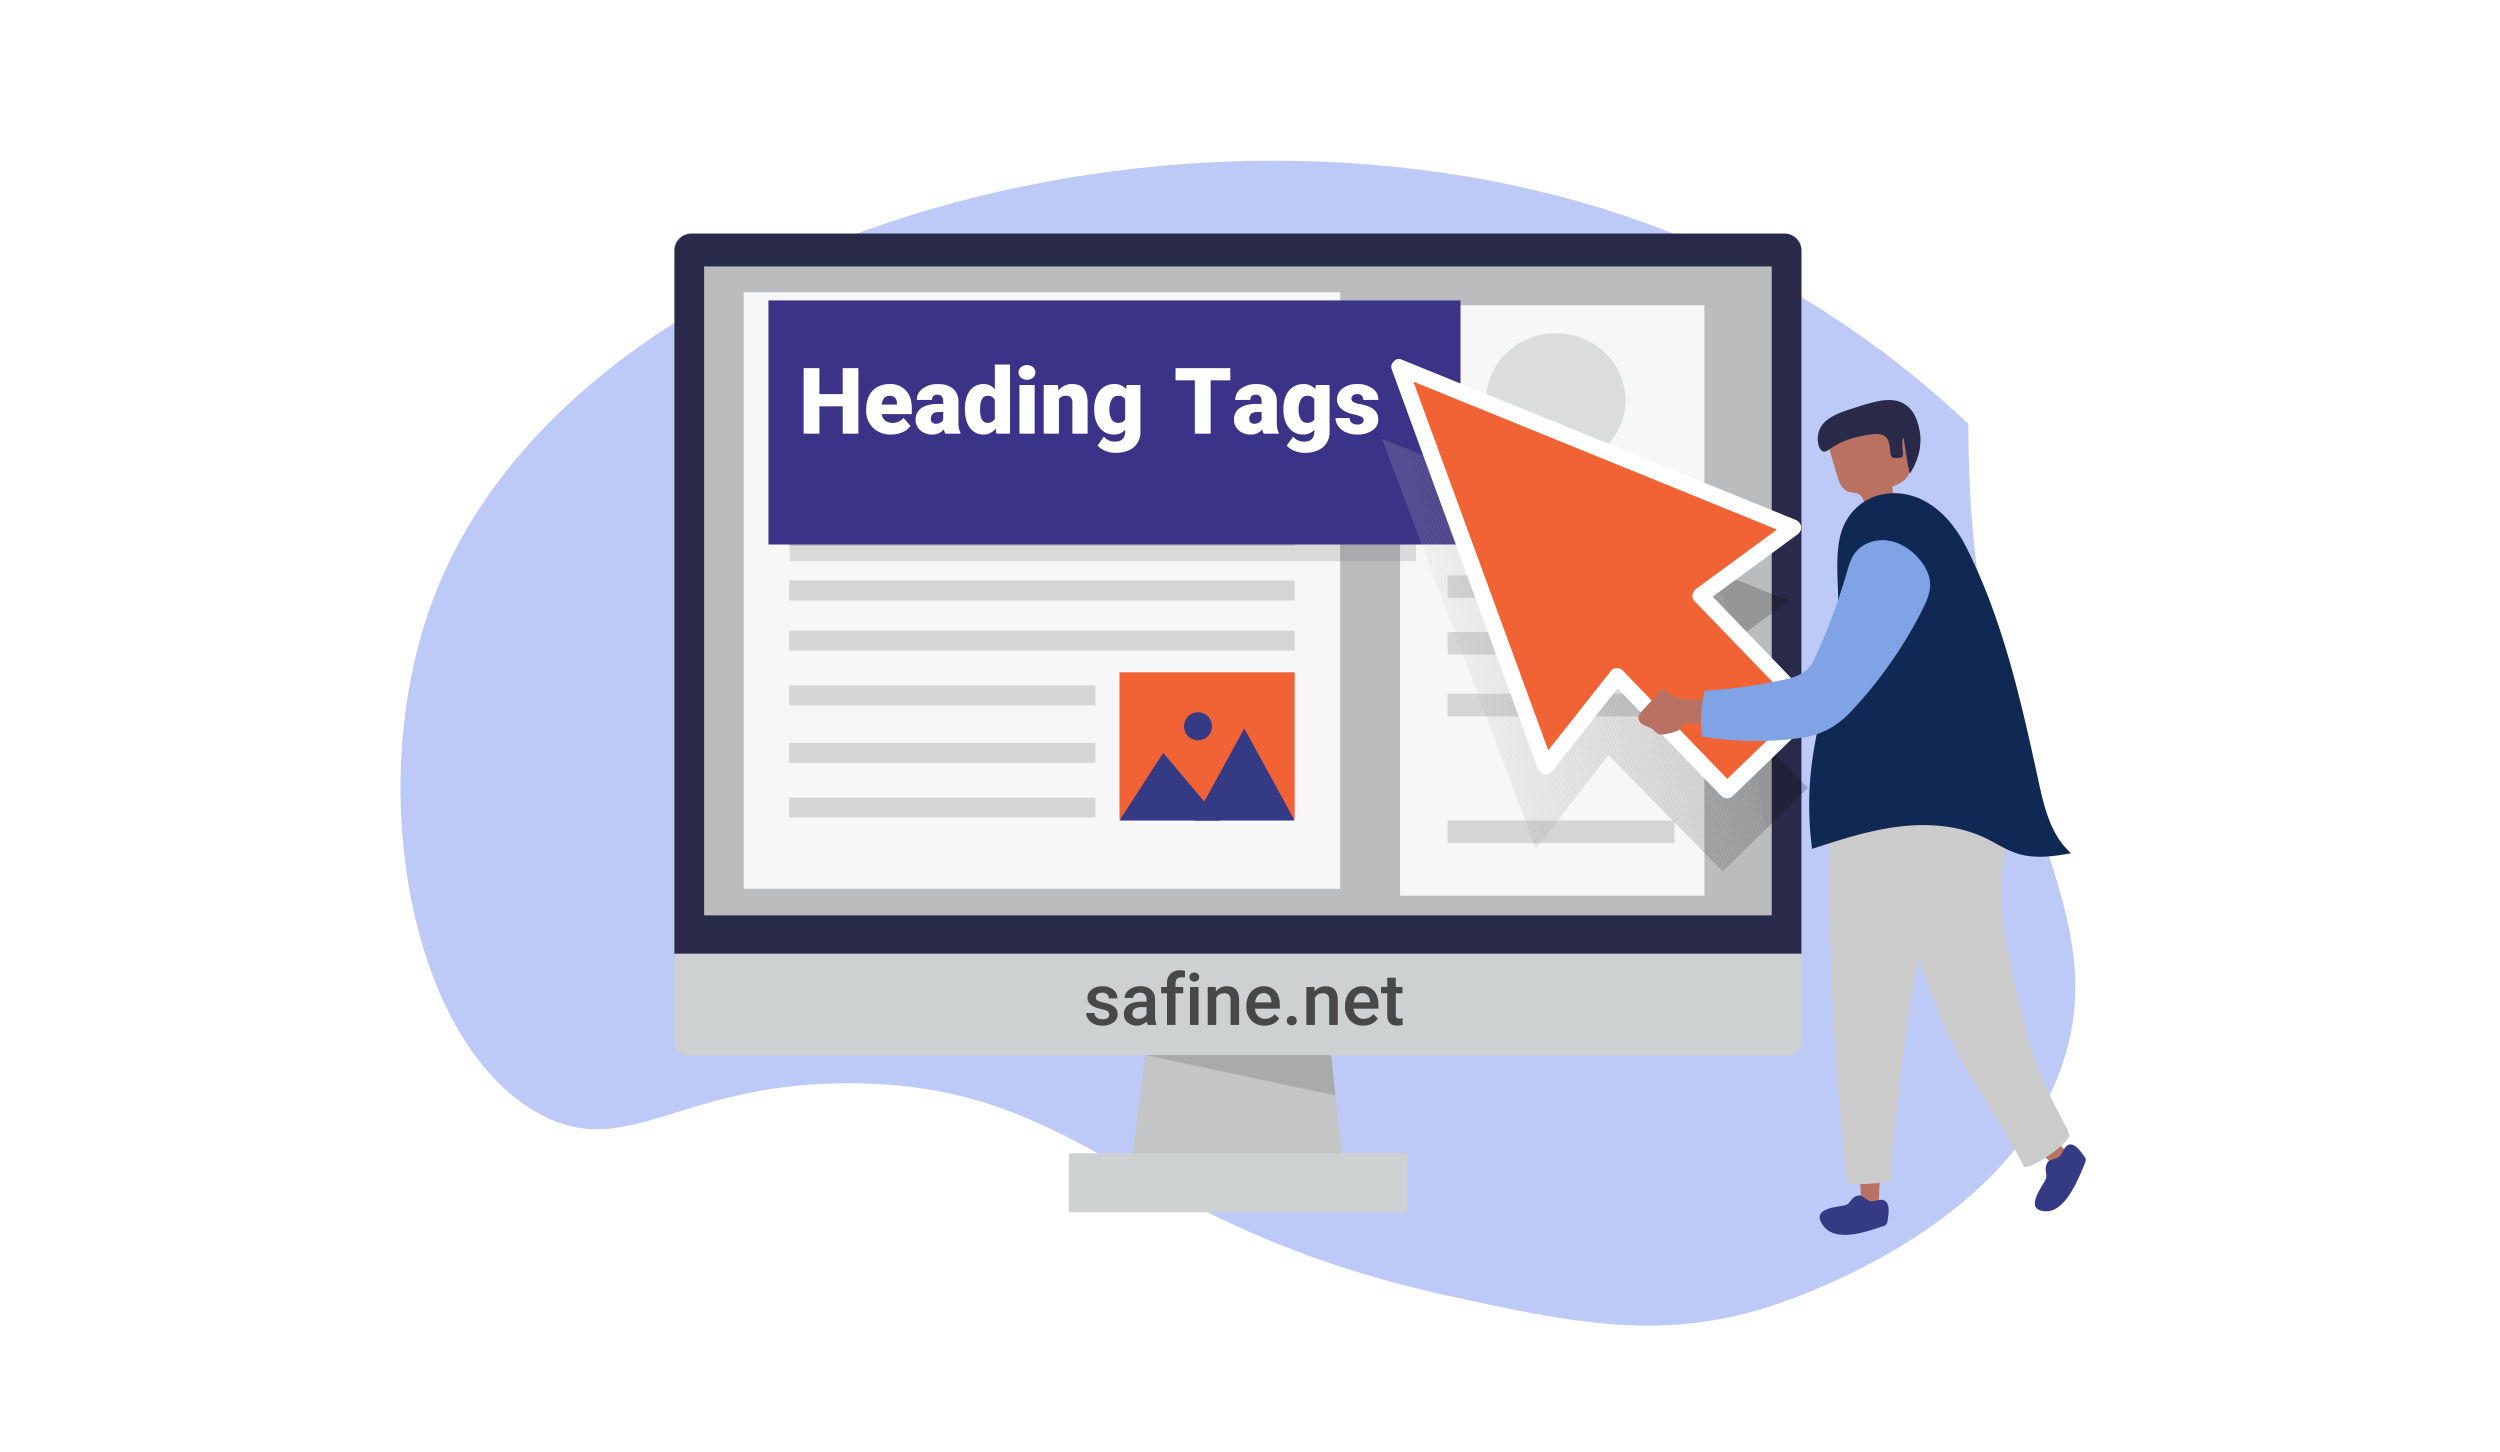 <svg xmlns="http://www.w3.org/2000/svg" xmlns:xlink="http://www.w3.org/1999/xlink" width="1377.714" height="800" viewBox="0 0 1377.714 800"><defs><style>.cls-1{fill:none;}.cls-2{isolation:isolate;}.cls-3{opacity:0.5;}.cls-4{fill:#7c94ed;}.cls-5{fill:#c4c6c6;}.cls-6{opacity:0.14;}.cls-7{fill:#cdd1d1;}.cls-8{fill:#292949;}.cls-9{fill:#babcbe;}.cls-10{fill:#b97262;}.cls-11{fill:#353a85;}.cls-12{fill:#cbcbcb;}.cls-13{fill:#f7f7f7;}.cls-14{fill:#dbdddd;}.cls-15{opacity:0.22;}.cls-16{fill:#59595b;}.cls-17{opacity:0.19;}.cls-18{fill:#3b3387;}.cls-19{fill:#102954;}.cls-20{fill:#f16334;}.cls-21{opacity:0.2;mix-blend-mode:multiply;}.cls-22{clip-path:url(#clip-path);}.cls-23{fill:#fff;}.cls-24{fill:#fefefe;}.cls-25{fill:#fdfdfd;}.cls-26{fill:#fcfcfc;}.cls-27{fill:#fbfbfb;}.cls-28{fill:#fafafa;}.cls-29{fill:#f9f9f9;}.cls-30{fill:#f8f8f8;}.cls-31{fill:#f6f6f6;}.cls-32{fill:#f5f5f5;}.cls-33{fill:#f4f4f4;}.cls-34{fill:#f3f3f3;}.cls-35{fill:#f2f2f2;}.cls-36{fill:#f1f1f1;}.cls-37{fill:#f0f0f0;}.cls-38{fill:#efefef;}.cls-39{fill:#eee;}.cls-40{fill:#ededed;}.cls-41{fill:#ececec;}.cls-42{fill:#ebebeb;}.cls-43{fill:#eaeaea;}.cls-44{fill:#e9e9e9;}.cls-45{fill:#e8e8e8;}.cls-46{fill:#e7e7e7;}.cls-47{fill:#e6e6e6;}.cls-48{fill:#e5e5e5;}.cls-49{fill:#e4e4e4;}.cls-50{fill:#e3e3e3;}.cls-51{fill:#e2e2e2;}.cls-52{fill:#e1e1e1;}.cls-53{fill:#e0e0e0;}.cls-54{fill:#dfdfdf;}.cls-55{fill:#dedede;}.cls-56{fill:#ddd;}.cls-57{fill:#dcdcdc;}.cls-58{fill:#dbdbdb;}.cls-59{fill:#dadada;}.cls-60{fill:#d9d9d9;}.cls-61{fill:#d8d8d8;}.cls-62{fill:#d7d7d7;}.cls-63{fill:#d6d6d6;}.cls-64{fill:#d5d5d5;}.cls-65{fill:#d4d4d4;}.cls-66{fill:#d3d3d3;}.cls-67{fill:#d2d2d2;}.cls-68{fill:#d1d1d1;}.cls-69{fill:#d0d0d0;}.cls-70{fill:#cfcfcf;}.cls-71{fill:#cecece;}.cls-72{fill:#cdcdcd;}.cls-73{fill:#ccc;}.cls-74{fill:#cacaca;}.cls-75{fill:#c9c9c9;}.cls-76{fill:#c8c8c8;}.cls-77{fill:#c7c7c7;}.cls-78{fill:#c6c6c6;}.cls-79{fill:#c5c5c5;}.cls-80{fill:#c4c4c4;}.cls-81{fill:#c3c3c3;}.cls-82{fill:#c2c2c2;}.cls-83{fill:#c1c1c1;}.cls-84{fill:silver;}.cls-85{fill:#bfbfbf;}.cls-86{fill:#bebebe;}.cls-87{fill:#bdbdbd;}.cls-88{fill:#bcbcbc;}.cls-89{fill:#bbb;}.cls-90{fill:#bababa;}.cls-91{fill:#b9b9b9;}.cls-92{fill:#b8b8b8;}.cls-93{fill:#b7b7b7;}.cls-94{fill:#b6b6b6;}.cls-95{fill:#b5b5b5;}.cls-96{fill:#b4b4b4;}.cls-97{fill:#b3b3b3;}.cls-98{fill:#b2b2b2;}.cls-99{fill:#b1b1b1;}.cls-100{fill:#b0b0b0;}.cls-101{fill:#afafaf;}.cls-102{fill:#aeaeae;}.cls-103{fill:#adadad;}.cls-104{fill:#acacac;}.cls-105{fill:#ababab;}.cls-106{fill:#aaa;}.cls-107{fill:#a9a9a9;}.cls-108{fill:#a8a8a8;}.cls-109{fill:#a7a7a7;}.cls-110{fill:#a6a6a6;}.cls-111{fill:#a5a5a5;}.cls-112{fill:#a4a4a4;}.cls-113{fill:#a3a3a3;}.cls-114{fill:#a2a2a2;}.cls-115{fill:#a1a1a1;}.cls-116{fill:#a0a0a0;}.cls-117{fill:#9e9e9e;}.cls-118{fill:#9d9d9d;}.cls-119{fill:#9c9c9c;}.cls-120{fill:#9b9b9b;}.cls-121{fill:#9a9a9a;}.cls-122{fill:#999;}.cls-123{fill:#989898;}.cls-124{fill:#979797;}.cls-125{fill:#969696;}.cls-126{fill:#959595;}.cls-127{fill:#949494;}.cls-128{fill:#939393;}.cls-129{fill:#929292;}.cls-130{fill:#919191;}.cls-131{fill:#909090;}.cls-132{fill:#8f8f8f;}.cls-133{fill:#8e8e8e;}.cls-134{fill:#8d8d8d;}.cls-135{fill:#8c8c8c;}.cls-136{fill:#8b8b8b;}.cls-137{fill:#8a8a8a;}.cls-138{fill:#898989;}.cls-139{fill:#888;}.cls-140{fill:#878787;}.cls-141{fill:#868686;}.cls-142{fill:#858585;}.cls-143{fill:#848484;}.cls-144{fill:#838383;}.cls-145{fill:#828282;}.cls-146{fill:#818181;}.cls-147{fill:gray;}.cls-148{fill:#7f7f7f;}.cls-149{fill:#7e7e7e;}.cls-150{fill:#7d7d7d;}.cls-151{fill:#7c7c7c;}.cls-152{fill:#7b7b7b;}.cls-153{fill:#7a7a7a;}.cls-154{fill:#797979;}.cls-155{fill:#787878;}.cls-156{fill:#777;}.cls-157{fill:#767676;}.cls-158{fill:#757575;}.cls-159{fill:#747474;}.cls-160{fill:#737373;}.cls-161{fill:#727272;}.cls-162{fill:#717171;}.cls-163{fill:#707070;}.cls-164{fill:#6f6f6f;}.cls-165{fill:#6e6e6e;}.cls-166{fill:#6d6d6d;}.cls-167{fill:#6c6c6c;}.cls-168{fill:#6b6b6b;}.cls-169{fill:#6a6a6a;}.cls-170{fill:#696969;}.cls-171{fill:#686868;}.cls-172{fill:#676767;}.cls-173{fill:#666;}.cls-174{fill:#656565;}.cls-175{fill:#646464;}.cls-176{fill:#636363;}.cls-177{fill:#626262;}.cls-178{fill:#616161;}.cls-179{fill:#606060;}.cls-180{fill:#5f5f5f;}.cls-181{fill:#5e5e5e;}.cls-182{fill:#5d5d5d;}.cls-183{fill:#5c5c5c;}.cls-184{fill:#5b5b5b;}.cls-185{fill:#5a5a5a;}.cls-186{fill:#595959;}.cls-187{fill:#575757;}.cls-188{fill:#565656;}.cls-189{fill:#555;}.cls-190{fill:#545454;}.cls-191{fill:#535353;}.cls-192{fill:#525252;}.cls-193{fill:#515151;}.cls-194{fill:#505050;}.cls-195{fill:#4f4f4f;}.cls-196{fill:#4e4e4e;}.cls-197{fill:#4d4d4d;}.cls-198{fill:#4c4c4c;}.cls-199{fill:#4b4b4b;}.cls-200{fill:#4a4a4a;}.cls-201{fill:#494949;}.cls-202{fill:#484848;}.cls-203{fill:#474747;}.cls-204{fill:#464646;}.cls-205{fill:#454545;}.cls-206{fill:#444;}.cls-207{fill:#434343;}.cls-208{fill:#424242;}.cls-209{fill:#414141;}.cls-210{fill:#404040;}.cls-211{fill:#3f3f3f;}.cls-212{fill:#3e3e3e;}.cls-213{fill:#3d3d3d;}.cls-214{fill:#3c3c3c;}.cls-215{fill:#3b3b3b;}.cls-216{fill:#3a3a3a;}.cls-217{fill:#393939;}.cls-218{fill:#383838;}.cls-219{fill:#373737;}.cls-220{fill:#363636;}.cls-221{fill:#353535;}.cls-222{fill:#343434;}.cls-223{fill:#333;}.cls-224{fill:#323232;}.cls-225{fill:#313131;}.cls-226{fill:#2f2f2f;}.cls-227{fill:#2e2e2e;}.cls-228{fill:#2d2d2d;}.cls-229{fill:#2c2c2c;}.cls-230{fill:#2b2b2b;}.cls-231{fill:#2a2a2a;}.cls-232{fill:#292929;}.cls-233{fill:#282828;}.cls-234{fill:#272727;}.cls-235{fill:#262626;}.cls-236{fill:#252525;}.cls-237{fill:#242424;}.cls-238{fill:#232323;}.cls-239{fill:#222;}.cls-240{fill:#212121;}.cls-241{fill:#202020;}.cls-242{fill:#1f1f1f;}.cls-243{fill:#1e1e1e;}.cls-244{fill:#1d1d1d;}.cls-245{fill:#1c1c1c;}.cls-246{fill:#1b1b1b;}.cls-247{fill:#1a1a1a;}.cls-248{fill:#191919;}.cls-249{fill:#181818;}.cls-250{fill:#171717;}.cls-251{fill:#161616;}.cls-252{fill:#151515;}.cls-253{fill:#141414;}.cls-254{fill:#131313;}.cls-255{fill:#121212;}.cls-256{fill:#111;}.cls-257{fill:#101010;}.cls-258{fill:#0e0e0e;}.cls-259{fill:#0d0d0d;}.cls-260{fill:#0c0c0c;}.cls-261{fill:#0b0b0b;}.cls-262{fill:#0a0a0a;}.cls-263{fill:#090909;}.cls-264{fill:#080808;}.cls-265{fill:#070707;}.cls-266{fill:#060606;}.cls-267{fill:#050505;}.cls-268{fill:#040404;}.cls-269{fill:#030303;}.cls-270{fill:#020202;}.cls-271{fill:#010101;}.cls-272{fill:#7fa3e5;}.cls-273{fill:#494848;}</style><clipPath id="clip-path"><polygon class="cls-1" points="761.703 241.893 846.331 467.616 886.388 416.054 949.344 480.264 972.835 457.231 996.327 434.199 933.371 369.989 985.713 330.956 761.703 241.893"/></clipPath></defs><title>heading-tags</title><g class="cls-2"><g id="Shadow"><g class="cls-3"><path class="cls-4" d="M918.428,127.286c-251.324-98.274-600.503-1.487-678.857,200.571C199.319,431.66,225.733,575.649,297.857,614.143c49.033,26.17,77.201-18.829,174.857-17.143,126.405,2.183,148.717,78.776,327.569,117.603,65.494,14.218,111.418,23.605,168.407,7.424,8.429-2.393,144.641-43.01,170.881-145.598,22.513-88.017-54.857-147.633-54.857-342.857v0C1049.868,200.778,994.824,157.158,918.428,127.286Z"/></g></g><g id="Object"><polygon class="cls-5" points="740.662 647.956 622.754 646.649 634.407 556.53 731.009 557.601 740.662 647.956"/><g class="cls-6"><polygon points="631.05 581.471 733.095 577.125 735.93 603.661 631.05 581.471"/></g><path class="cls-7" d="M378.93,129.371H985.486a7.265,7.265,0,0,1,7.265,7.265v437.57a7.265,7.265,0,0,1-7.265,7.265H378.93a7.265,7.265,0,0,1-7.265-7.265V136.636A7.265,7.265,0,0,1,378.93,129.371Z"/><path class="cls-8" d="M371.665,138.241V525.55H992.751V138.241a9.556,9.556,0,0,0-9.556-9.556H381.22A9.556,9.556,0,0,0,371.665,138.241Z"/><rect class="cls-9" x="388.038" y="146.824" width="588.34" height="357.612"/><rect class="cls-7" x="589.028" y="635.545" width="186.361" height="32.506"/><path class="cls-10" d="M1140.071,635.688l-6.368,7.486a173.313,173.313,0,0,1-23.006-21.424c4.262-2.068,7.233-8.035,12.772-3.429C1125.262,619.811,1139.652,636.181,1140.071,635.688Z"/><path class="cls-11" d="M1128.714,640.113a7.078,7.078,0,0,0-1.347,5.006,18.878,18.878,0,0,1,.322,3.26,7.037,7.037,0,0,1-1.034,2.765c-2.455,4.465-11.028,16.157.907,16.382,10.839.204,17.782-17.762,21.466-26.671a3.664,3.664,0,0,0,.391-1.902,4.604,4.604,0,0,0-1.016-2.01c-2.523-3.39-6.304-8.617-9.892-5.056-1.531,1.519-2.016,4.109-3.749,5.627C1133.342,638.757,1129.639,638.942,1128.714,640.113Z"/><path class="cls-12" d="M1105.405,438.589c2.072,14.105-.527,27.915-1.919,41.736-1.563,15.525-.034,28.73,3.055,44.16,3.38,16.88,7.073,33.723,11.798,50.289,4.923,17.261,12.199,30.974,20.482,46.649a8.784,8.784,0,0,1,1.375,4.256c-.192,5.36-23.502,20.129-25.013,17.049-12.825-26.167-33.407-52.448-44.469-79.492a1310.607,1310.607,0,0,1-49.478-144.476c-1.953-7.01-3.745-15.046-.269-20.996,2.666-4.563,7.732-6.569,12.526-8.076,12.828-4.034,35.978-12.838,48.82-4.286C1096.351,394.749,1103.083,422.786,1105.405,438.589Z"/><path class="cls-10" d="M1035.509,664.995l-9.432-.189a195.771,195.771,0,0,1-.668-32.736c4.285,2.072,10.391.524,10.932,8.04C1036.516,642.543,1034.888,664.983,1035.509,664.995Z"/><path class="cls-11" d="M1024.839,658.756a5.991,5.991,0,0,0-4.354,2.223,16.88,16.88,0,0,1-2.031,2.416,5.915,5.915,0,0,1-2.6.994c-4.725.971-18.536,1.784-10.682,11.566,7.132,8.883,24.173,2.605,32.785-.314a3.101,3.101,0,0,0,1.573-.943,4.658,4.658,0,0,0,.704-2.15c.643-4.278,1.71-10.787-3.152-11.328-2.074-.231-4.185,1.091-6.394.696C1028.879,661.594,1026.267,658.728,1024.839,658.756Z"/><path class="cls-12" d="M1083.263,456.929c-3.811,20.586-16.209,36.482-21.973,56.505-11.142,38.707-13.496,83.061-18.924,123.225-.416,3.081-.368,14.134-.368,14.134s-14.773,2.968-23.699,1.157a1342.956,1342.956,0,0,1-7.515-242.045c.434-7.325,1.35-15.573,6.529-20.073,3.972-3.452,9.367-3.666,14.348-3.497,13.325.452,37.865-.184,47.138,12.25C1088.936,412.175,1086.191,441.112,1083.263,456.929Z"/><rect class="cls-13" x="771.55" y="168.262" width="167.724" height="325.327"/><rect class="cls-13" x="409.846" y="161.066" width="328.715" height="328.715"/><ellipse class="cls-14" cx="857.415" cy="220.477" rx="38.387" ry="36.812"/><g class="cls-15"><rect class="cls-16" x="797.733" y="283.029" width="125.024" height="12.429"/><rect class="cls-16" x="797.733" y="317.092" width="125.024" height="12.429"/></g><g class="cls-15"><rect class="cls-16" x="797.733" y="348.274" width="125.024" height="12.429"/><rect class="cls-16" x="797.733" y="382.337" width="125.024" height="12.429"/></g><g class="cls-15"><rect class="cls-16" x="797.733" y="452.184" width="125.024" height="12.429"/></g><g class="cls-15"><rect class="cls-16" x="434.937" y="289.763" width="278.535" height="11.004"/><rect class="cls-16" x="434.937" y="319.921" width="278.535" height="11.004"/></g><g class="cls-15"><rect class="cls-16" x="434.937" y="347.529" width="278.535" height="11.004"/><rect class="cls-16" x="434.937" y="377.688" width="168.745" height="11.004"/></g><g class="cls-15"><rect class="cls-16" x="434.937" y="409.371" width="168.745" height="11.004"/><rect class="cls-16" x="434.937" y="439.529" width="168.745" height="11.004"/></g><g class="cls-17"><rect class="cls-16" x="435.245" y="174.75" width="345.082" height="134.502"/></g><rect class="cls-18" x="423.479" y="165.561" width="381.378" height="134.502"/><path class="cls-10" d="M1029.019,282.015l14.865-1.92a74.837,74.837,0,0,0-1.161-11.884c4.099-1.579,8.821-3.905,9.414-8.258a12.385,12.385,0,0,0-.366-4.114q-1.711-8.407-3.422-16.814a15.11,15.11,0,0,0-1.921-5.572c-1.946-2.874-5.593-4.049-9.029-4.541-8.769-1.256-18.22.916-24.814,6.831a13.53,13.53,0,0,0-4.057,5.693c-1.122,3.458-.095,7.204.932,10.691q1.422,4.828,2.844,9.656c1.09,3.702,2.631,7.901,6.267,9.194,1.931.686,4.178.402,5.938,1.45C1027.614,274.274,1027.337,278.817,1029.019,282.015Z"/><path class="cls-8" d="M1050.428,223.286c5.006,3.647,6.405,9.491,7.143,12.571,2.966,12.383-3.455,22.732-5.143,25.286-1.059-5.139-1.766-9.305-2.214-12.143-.629-3.98-1.114-7.665-1.5-7.643-.222.013-.314,1.318-.357,1.929-.348,4.957,1.147,7.51-.071,8.571-.413.36-1.18.406-2.714.5a10.103,10.103,0,0,1-2.286-.071c-2.64-.702-.673-8.117-4-11.429-2.743-2.73-8.063-1.653-14.386-.373a48.073,48.073,0,0,0-10.572,3.479c-5.818,2.865-7.738,5.6-9.782,4.78-2.504-1.005-3.579-6.698-2.117-11.172,2.427-7.426,11.441-10.266,20.572-13.143C1033.801,221.026,1043.27,218.07,1050.428,223.286Z"/><path class="cls-19" d="M1060.477,276.028c9.99,5.293,17.727,14.898,22.849,25.011,20.502,40.477,30.486,85.325,40.12,129.664,3.126,14.387,6.828,29.818,17.928,39.491-9.828,1.827-20.147,3.189-29.675.166-6.226-1.976-11.722-5.71-17.612-8.534-14.754-7.073-31.776-8.273-48.01-6.237s-31.904,7.138-47.459,12.213a182.354,182.354,0,0,1-1.285-34.756c1.9-34.164,15.573-66.663,15.665-101.036.032-12.117-1.645-24.422,1.04-36.238,3.352-14.755,15.825-24.48,30.964-23.95A35.438,35.438,0,0,1,1060.477,276.028Z"/><rect class="cls-20" x="616.933" y="370.508" width="96.538" height="80.799"/><g class="cls-21"><g class="cls-22"><polygon class="cls-23" points="761.703 439.004 769.183 480.264 761.703 480.264 761.703 439.004"/><polygon class="cls-23" points="761.703 434.508 769.998 480.264 769.183 480.264 761.703 439.004 761.703 434.508"/><polygon class="cls-24" points="761.703 430.011 770.813 480.264 769.998 480.264 761.703 434.508 761.703 430.011"/><polygon class="cls-25" points="761.703 425.515 771.628 480.264 770.813 480.264 761.703 430.011 761.703 425.515"/><polygon class="cls-26" points="761.703 421.018 772.443 480.264 771.628 480.264 761.703 425.515 761.703 421.018"/><polygon class="cls-27" points="761.703 416.522 773.258 480.264 772.443 480.264 761.703 421.018 761.703 416.522"/><polygon class="cls-27" points="761.703 412.025 774.074 480.264 773.258 480.264 761.703 416.522 761.703 412.025"/><polygon class="cls-28" points="761.703 407.529 774.889 480.264 774.074 480.264 761.703 412.025 761.703 407.529"/><polygon class="cls-29" points="761.703 403.032 775.704 480.264 774.889 480.264 761.703 407.529 761.703 403.032"/><polygon class="cls-30" points="761.703 398.536 776.519 480.264 775.704 480.264 761.703 403.032 761.703 398.536"/><polygon class="cls-13" points="761.703 394.039 777.334 480.264 776.519 480.264 761.703 398.536 761.703 394.039"/><polygon class="cls-31" points="761.703 389.543 778.149 480.264 777.334 480.264 761.703 394.039 761.703 389.543"/><polygon class="cls-32" points="761.703 385.046 778.965 480.264 778.149 480.264 761.703 389.543 761.703 385.046"/><polygon class="cls-33" points="761.703 380.55 779.78 480.264 778.965 480.264 761.703 385.046 761.703 380.55"/><polygon class="cls-34" points="761.703 376.053 780.595 480.264 779.78 480.264 761.703 380.55 761.703 376.053"/><polygon class="cls-35" points="761.703 371.556 781.41 480.264 780.595 480.264 761.703 376.053 761.703 371.556"/><polygon class="cls-36" points="761.703 367.06 782.225 480.264 781.41 480.264 761.703 371.556 761.703 367.06"/><polygon class="cls-37" points="761.703 362.563 783.04 480.264 782.225 480.264 761.703 367.06 761.703 362.563"/><polygon class="cls-38" points="761.703 358.067 783.856 480.264 783.04 480.264 761.703 362.563 761.703 358.067"/><polygon class="cls-39" points="761.703 353.57 784.671 480.264 783.856 480.264 761.703 358.067 761.703 353.57"/><polygon class="cls-40" points="761.703 349.074 785.486 480.264 784.671 480.264 761.703 353.57 761.703 349.074"/><polygon class="cls-41" points="761.703 344.577 786.301 480.264 785.486 480.264 761.703 349.074 761.703 344.577"/><polygon class="cls-42" points="761.703 340.081 787.116 480.264 786.301 480.264 761.703 344.577 761.703 340.081"/><polygon class="cls-42" points="761.703 335.584 787.931 480.264 787.116 480.264 761.703 340.081 761.703 335.584"/><polygon class="cls-43" points="761.703 331.088 788.746 480.264 787.931 480.264 761.703 335.584 761.703 331.088"/><polygon class="cls-44" points="761.703 326.591 789.562 480.264 788.746 480.264 761.703 331.088 761.703 326.591"/><polygon class="cls-45" points="761.703 322.095 790.377 480.264 789.562 480.264 761.703 326.591 761.703 322.095"/><polygon class="cls-46" points="761.703 317.598 791.192 480.264 790.377 480.264 761.703 322.095 761.703 317.598"/><polygon class="cls-47" points="761.703 313.102 792.007 480.264 791.192 480.264 761.703 317.598 761.703 313.102"/><polygon class="cls-48" points="761.703 308.605 792.822 480.264 792.007 480.264 761.703 313.102 761.703 308.605"/><polygon class="cls-49" points="761.703 304.108 793.637 480.264 792.822 480.264 761.703 308.605 761.703 304.108"/><polygon class="cls-50" points="761.703 299.612 794.453 480.264 793.637 480.264 761.703 304.108 761.703 299.612"/><polygon class="cls-51" points="761.703 295.115 795.268 480.264 794.453 480.264 761.703 299.612 761.703 295.115"/><polygon class="cls-52" points="761.703 290.619 796.083 480.264 795.268 480.264 761.703 295.115 761.703 290.619"/><polygon class="cls-53" points="761.703 286.122 796.898 480.264 796.083 480.264 761.703 290.619 761.703 286.122"/><polygon class="cls-54" points="761.703 281.626 797.713 480.264 796.898 480.264 761.703 286.122 761.703 281.626"/><polygon class="cls-55" points="761.703 277.129 798.528 480.264 797.713 480.264 761.703 281.626 761.703 277.129"/><polygon class="cls-56" points="761.703 272.633 799.343 480.264 798.528 480.264 761.703 277.129 761.703 272.633"/><polygon class="cls-57" points="761.703 268.136 800.159 480.264 799.343 480.264 761.703 272.633 761.703 268.136"/><polygon class="cls-58" points="761.703 263.64 800.974 480.264 800.159 480.264 761.703 268.136 761.703 263.64"/><polygon class="cls-59" points="761.703 259.143 801.789 480.264 800.974 480.264 761.703 263.64 761.703 259.143"/><polygon class="cls-60" points="761.703 254.647 802.604 480.264 801.789 480.264 761.703 259.143 761.703 254.647"/><polygon class="cls-61" points="761.703 250.15 803.419 480.264 802.604 480.264 761.703 254.647 761.703 250.15"/><polygon class="cls-62" points="761.703 245.654 804.234 480.264 803.419 480.264 761.703 250.15 761.703 245.654"/><polygon class="cls-63" points="761.837 241.893 805.05 480.264 804.234 480.264 761.703 245.654 761.703 241.893 761.837 241.893"/><polygon class="cls-64" points="762.652 241.893 805.865 480.264 805.05 480.264 761.837 241.893 762.652 241.893"/><polygon class="cls-65" points="763.467 241.893 806.68 480.264 805.865 480.264 762.652 241.893 763.467 241.893"/><polygon class="cls-66" points="764.282 241.893 807.495 480.264 806.68 480.264 763.467 241.893 764.282 241.893"/><polygon class="cls-67" points="765.097 241.893 808.31 480.264 807.495 480.264 764.282 241.893 765.097 241.893"/><polygon class="cls-68" points="765.912 241.893 809.125 480.264 808.31 480.264 765.097 241.893 765.912 241.893"/><polygon class="cls-69" points="766.727 241.893 809.94 480.264 809.125 480.264 765.912 241.893 766.727 241.893"/><polygon class="cls-70" points="767.543 241.893 810.756 480.264 809.94 480.264 766.727 241.893 767.543 241.893"/><polygon class="cls-71" points="768.358 241.893 811.571 480.264 810.756 480.264 767.543 241.893 768.358 241.893"/><polygon class="cls-72" points="769.173 241.893 812.386 480.264 811.571 480.264 768.358 241.893 769.173 241.893"/><polygon class="cls-73" points="769.988 241.893 813.201 480.264 812.386 480.264 769.173 241.893 769.988 241.893"/><polygon class="cls-12" points="770.803 241.893 814.016 480.264 813.201 480.264 769.988 241.893 770.803 241.893"/><polygon class="cls-74" points="771.618 241.893 814.831 480.264 814.016 480.264 770.803 241.893 771.618 241.893"/><polygon class="cls-75" points="772.434 241.893 815.646 480.264 814.831 480.264 771.618 241.893 772.434 241.893"/><polygon class="cls-76" points="773.249 241.893 816.462 480.264 815.646 480.264 772.434 241.893 773.249 241.893"/><polygon class="cls-77" points="774.064 241.893 817.277 480.264 816.462 480.264 773.249 241.893 774.064 241.893"/><polygon class="cls-78" points="774.879 241.893 818.092 480.264 817.277 480.264 774.064 241.893 774.879 241.893"/><polygon class="cls-79" points="775.694 241.893 818.907 480.264 818.092 480.264 774.879 241.893 775.694 241.893"/><polygon class="cls-80" points="776.509 241.893 819.722 480.264 818.907 480.264 775.694 241.893 776.509 241.893"/><polygon class="cls-81" points="777.324 241.893 820.537 480.264 819.722 480.264 776.509 241.893 777.324 241.893"/><polygon class="cls-82" points="778.14 241.893 821.353 480.264 820.537 480.264 777.324 241.893 778.14 241.893"/><polygon class="cls-83" points="778.955 241.893 822.168 480.264 821.353 480.264 778.14 241.893 778.955 241.893"/><polygon class="cls-84" points="779.77 241.893 822.983 480.264 822.168 480.264 778.955 241.893 779.77 241.893"/><polygon class="cls-85" points="780.585 241.893 823.798 480.264 822.983 480.264 779.77 241.893 780.585 241.893"/><polygon class="cls-86" points="781.4 241.893 824.613 480.264 823.798 480.264 780.585 241.893 781.4 241.893"/><polygon class="cls-87" points="782.215 241.893 825.428 480.264 824.613 480.264 781.4 241.893 782.215 241.893"/><polygon class="cls-88" points="783.031 241.893 826.243 480.264 825.428 480.264 782.215 241.893 783.031 241.893"/><polygon class="cls-88" points="783.846 241.893 827.059 480.264 826.243 480.264 783.031 241.893 783.846 241.893"/><polygon class="cls-89" points="784.661 241.893 827.874 480.264 827.059 480.264 783.846 241.893 784.661 241.893"/><polygon class="cls-90" points="785.476 241.893 828.689 480.264 827.874 480.264 784.661 241.893 785.476 241.893"/><polygon class="cls-91" points="786.291 241.893 829.504 480.264 828.689 480.264 785.476 241.893 786.291 241.893"/><polygon class="cls-92" points="787.106 241.893 830.319 480.264 829.504 480.264 786.291 241.893 787.106 241.893"/><polygon class="cls-93" points="787.921 241.893 831.134 480.264 830.319 480.264 787.106 241.893 787.921 241.893"/><polygon class="cls-94" points="788.737 241.893 831.95 480.264 831.134 480.264 787.921 241.893 788.737 241.893"/><polygon class="cls-95" points="789.552 241.893 832.765 480.264 831.95 480.264 788.737 241.893 789.552 241.893"/><polygon class="cls-96" points="790.367 241.893 833.58 480.264 832.765 480.264 789.552 241.893 790.367 241.893"/><polygon class="cls-97" points="791.182 241.893 834.395 480.264 833.58 480.264 790.367 241.893 791.182 241.893"/><polygon class="cls-98" points="791.997 241.893 835.21 480.264 834.395 480.264 791.182 241.893 791.997 241.893"/><polygon class="cls-99" points="792.812 241.893 836.025 480.264 835.21 480.264 791.997 241.893 792.812 241.893"/><polygon class="cls-100" points="793.628 241.893 836.841 480.264 836.025 480.264 792.812 241.893 793.628 241.893"/><polygon class="cls-101" points="794.443 241.893 837.656 480.264 836.841 480.264 793.628 241.893 794.443 241.893"/><polygon class="cls-102" points="795.258 241.893 838.471 480.264 837.656 480.264 794.443 241.893 795.258 241.893"/><polygon class="cls-103" points="796.073 241.893 839.286 480.264 838.471 480.264 795.258 241.893 796.073 241.893"/><polygon class="cls-104" points="796.888 241.893 840.101 480.264 839.286 480.264 796.073 241.893 796.888 241.893"/><polygon class="cls-105" points="797.703 241.893 840.916 480.264 840.101 480.264 796.888 241.893 797.703 241.893"/><polygon class="cls-106" points="798.518 241.893 841.731 480.264 840.916 480.264 797.703 241.893 798.518 241.893"/><polygon class="cls-107" points="799.334 241.893 842.547 480.264 841.731 480.264 798.518 241.893 799.334 241.893"/><polygon class="cls-108" points="800.149 241.893 843.362 480.264 842.547 480.264 799.334 241.893 800.149 241.893"/><polygon class="cls-109" points="800.964 241.893 844.177 480.264 843.362 480.264 800.149 241.893 800.964 241.893"/><polygon class="cls-110" points="801.779 241.893 844.992 480.264 844.177 480.264 800.964 241.893 801.779 241.893"/><polygon class="cls-111" points="802.594 241.893 845.807 480.264 844.992 480.264 801.779 241.893 802.594 241.893"/><polygon class="cls-112" points="803.409 241.893 846.622 480.264 845.807 480.264 802.594 241.893 803.409 241.893"/><polygon class="cls-113" points="804.224 241.893 847.437 480.264 846.622 480.264 803.409 241.893 804.224 241.893"/><polygon class="cls-114" points="805.04 241.893 848.253 480.264 847.437 480.264 804.224 241.893 805.04 241.893"/><polygon class="cls-115" points="805.855 241.893 849.068 480.264 848.253 480.264 805.04 241.893 805.855 241.893"/><polygon class="cls-116" points="806.67 241.893 849.883 480.264 849.068 480.264 805.855 241.893 806.67 241.893"/><polygon class="cls-117" points="807.485 241.893 850.698 480.264 849.883 480.264 806.67 241.893 807.485 241.893"/><polygon class="cls-118" points="808.3 241.893 851.513 480.264 850.698 480.264 807.485 241.893 808.3 241.893"/><polygon class="cls-119" points="809.115 241.893 852.328 480.264 851.513 480.264 808.3 241.893 809.115 241.893"/><polygon class="cls-120" points="809.931 241.893 853.144 480.264 852.328 480.264 809.115 241.893 809.931 241.893"/><polygon class="cls-121" points="810.746 241.893 853.959 480.264 853.144 480.264 809.931 241.893 810.746 241.893"/><polygon class="cls-122" points="811.561 241.893 854.774 480.264 853.959 480.264 810.746 241.893 811.561 241.893"/><polygon class="cls-123" points="812.376 241.893 855.589 480.264 854.774 480.264 811.561 241.893 812.376 241.893"/><polygon class="cls-124" points="813.191 241.893 856.404 480.264 855.589 480.264 812.376 241.893 813.191 241.893"/><polygon class="cls-125" points="814.006 241.893 857.219 480.264 856.404 480.264 813.191 241.893 814.006 241.893"/><polygon class="cls-126" points="814.822 241.893 858.034 480.264 857.219 480.264 814.006 241.893 814.822 241.893"/><polygon class="cls-127" points="815.637 241.893 858.85 480.264 858.034 480.264 814.822 241.893 815.637 241.893"/><polygon class="cls-128" points="816.452 241.893 859.665 480.264 858.85 480.264 815.637 241.893 816.452 241.893"/><polygon class="cls-129" points="817.267 241.893 860.48 480.264 859.665 480.264 816.452 241.893 817.267 241.893"/><polygon class="cls-130" points="818.082 241.893 861.295 480.264 860.48 480.264 817.267 241.893 818.082 241.893"/><polygon class="cls-131" points="818.897 241.893 862.11 480.264 861.295 480.264 818.082 241.893 818.897 241.893"/><polygon class="cls-132" points="819.712 241.893 862.925 480.264 862.11 480.264 818.897 241.893 819.712 241.893"/><polygon class="cls-133" points="820.528 241.893 863.741 480.264 862.925 480.264 819.712 241.893 820.528 241.893"/><polygon class="cls-134" points="821.343 241.893 864.556 480.264 863.741 480.264 820.528 241.893 821.343 241.893"/><polygon class="cls-135" points="822.158 241.893 865.371 480.264 864.556 480.264 821.343 241.893 822.158 241.893"/><polygon class="cls-136" points="822.973 241.893 866.186 480.264 865.371 480.264 822.158 241.893 822.973 241.893"/><polygon class="cls-137" points="823.788 241.893 867.001 480.264 866.186 480.264 822.973 241.893 823.788 241.893"/><polygon class="cls-138" points="824.603 241.893 867.816 480.264 867.001 480.264 823.788 241.893 824.603 241.893"/><polygon class="cls-139" points="825.419 241.893 868.631 480.264 867.816 480.264 824.603 241.893 825.419 241.893"/><polygon class="cls-140" points="826.234 241.893 869.447 480.264 868.631 480.264 825.419 241.893 826.234 241.893"/><polygon class="cls-141" points="827.049 241.893 870.262 480.264 869.447 480.264 826.234 241.893 827.049 241.893"/><polygon class="cls-142" points="827.864 241.893 871.077 480.264 870.262 480.264 827.049 241.893 827.864 241.893"/><polygon class="cls-143" points="828.679 241.893 871.892 480.264 871.077 480.264 827.864 241.893 828.679 241.893"/><polygon class="cls-144" points="829.494 241.893 872.707 480.264 871.892 480.264 828.679 241.893 829.494 241.893"/><polygon class="cls-145" points="830.309 241.893 873.522 480.264 872.707 480.264 829.494 241.893 830.309 241.893"/><polygon class="cls-146" points="831.125 241.893 874.338 480.264 873.522 480.264 830.309 241.893 831.125 241.893"/><polygon class="cls-147" points="831.94 241.893 875.153 480.264 874.338 480.264 831.125 241.893 831.94 241.893"/><polygon class="cls-148" points="832.755 241.893 875.968 480.264 875.153 480.264 831.94 241.893 832.755 241.893"/><polygon class="cls-149" points="833.57 241.893 876.783 480.264 875.968 480.264 832.755 241.893 833.57 241.893"/><polygon class="cls-150" points="834.385 241.893 877.598 480.264 876.783 480.264 833.57 241.893 834.385 241.893"/><polygon class="cls-151" points="835.2 241.893 878.413 480.264 877.598 480.264 834.385 241.893 835.2 241.893"/><polygon class="cls-152" points="836.015 241.893 879.229 480.264 878.413 480.264 835.2 241.893 836.015 241.893"/><polygon class="cls-153" points="836.831 241.893 880.044 480.264 879.229 480.264 836.015 241.893 836.831 241.893"/><polygon class="cls-154" points="837.646 241.893 880.859 480.264 880.044 480.264 836.831 241.893 837.646 241.893"/><polygon class="cls-155" points="838.461 241.893 881.674 480.264 880.859 480.264 837.646 241.893 838.461 241.893"/><polygon class="cls-156" points="839.276 241.893 882.489 480.264 881.674 480.264 838.461 241.893 839.276 241.893"/><polygon class="cls-157" points="840.091 241.893 883.304 480.264 882.489 480.264 839.276 241.893 840.091 241.893"/><polygon class="cls-158" points="840.906 241.893 884.119 480.264 883.304 480.264 840.091 241.893 840.906 241.893"/><polygon class="cls-159" points="841.722 241.893 884.935 480.264 884.119 480.264 840.906 241.893 841.722 241.893"/><polygon class="cls-160" points="842.537 241.893 885.75 480.264 884.935 480.264 841.722 241.893 842.537 241.893"/><polygon class="cls-161" points="843.352 241.893 886.565 480.264 885.75 480.264 842.537 241.893 843.352 241.893"/><polygon class="cls-162" points="844.167 241.893 887.38 480.264 886.565 480.264 843.352 241.893 844.167 241.893"/><polygon class="cls-163" points="844.982 241.893 888.195 480.264 887.38 480.264 844.167 241.893 844.982 241.893"/><polygon class="cls-164" points="845.797 241.893 889.01 480.264 888.195 480.264 844.982 241.893 845.797 241.893"/><polygon class="cls-165" points="846.612 241.893 889.825 480.264 889.01 480.264 845.797 241.893 846.612 241.893"/><polygon class="cls-166" points="847.428 241.893 890.641 480.264 889.825 480.264 846.612 241.893 847.428 241.893"/><polygon class="cls-167" points="848.243 241.893 891.456 480.264 890.641 480.264 847.428 241.893 848.243 241.893"/><polygon class="cls-168" points="849.058 241.893 892.271 480.264 891.456 480.264 848.243 241.893 849.058 241.893"/><polygon class="cls-169" points="849.873 241.893 893.086 480.264 892.271 480.264 849.058 241.893 849.873 241.893"/><polygon class="cls-170" points="850.688 241.893 893.901 480.264 893.086 480.264 849.873 241.893 850.688 241.893"/><polygon class="cls-171" points="851.503 241.893 894.716 480.264 893.901 480.264 850.688 241.893 851.503 241.893"/><polygon class="cls-172" points="852.319 241.893 895.532 480.264 894.716 480.264 851.503 241.893 852.319 241.893"/><polygon class="cls-173" points="853.134 241.893 896.347 480.264 895.532 480.264 852.319 241.893 853.134 241.893"/><polygon class="cls-174" points="853.949 241.893 897.162 480.264 896.347 480.264 853.134 241.893 853.949 241.893"/><polygon class="cls-175" points="854.764 241.893 897.977 480.264 897.162 480.264 853.949 241.893 854.764 241.893"/><polygon class="cls-176" points="855.579 241.893 898.792 480.264 897.977 480.264 854.764 241.893 855.579 241.893"/><polygon class="cls-177" points="856.394 241.893 899.607 480.264 898.792 480.264 855.579 241.893 856.394 241.893"/><polygon class="cls-178" points="857.21 241.893 900.422 480.264 899.607 480.264 856.394 241.893 857.21 241.893"/><polygon class="cls-179" points="858.025 241.893 901.238 480.264 900.422 480.264 857.21 241.893 858.025 241.893"/><polygon class="cls-180" points="858.84 241.893 902.053 480.264 901.238 480.264 858.025 241.893 858.84 241.893"/><polygon class="cls-181" points="859.655 241.893 902.868 480.264 902.053 480.264 858.84 241.893 859.655 241.893"/><polygon class="cls-182" points="860.47 241.893 903.683 480.264 902.868 480.264 859.655 241.893 860.47 241.893"/><polygon class="cls-183" points="861.285 241.893 904.498 480.264 903.683 480.264 860.47 241.893 861.285 241.893"/><polygon class="cls-184" points="862.1 241.893 905.313 480.264 904.498 480.264 861.285 241.893 862.1 241.893"/><polygon class="cls-185" points="862.916 241.893 906.129 480.264 905.313 480.264 862.1 241.893 862.916 241.893"/><polygon class="cls-186" points="863.731 241.893 906.944 480.264 906.129 480.264 862.916 241.893 863.731 241.893"/><polygon class="cls-187" points="864.546 241.893 907.759 480.264 906.944 480.264 863.731 241.893 864.546 241.893"/><polygon class="cls-188" points="865.361 241.893 908.574 480.264 907.759 480.264 864.546 241.893 865.361 241.893"/><polygon class="cls-189" points="866.176 241.893 909.389 480.264 908.574 480.264 865.361 241.893 866.176 241.893"/><polygon class="cls-190" points="866.991 241.893 910.204 480.264 909.389 480.264 866.176 241.893 866.991 241.893"/><polygon class="cls-191" points="867.807 241.893 911.019 480.264 910.204 480.264 866.991 241.893 867.807 241.893"/><polygon class="cls-192" points="868.622 241.893 911.835 480.264 911.019 480.264 867.807 241.893 868.622 241.893"/><polygon class="cls-193" points="869.437 241.893 912.65 480.264 911.835 480.264 868.622 241.893 869.437 241.893"/><polygon class="cls-194" points="870.252 241.893 913.465 480.264 912.65 480.264 869.437 241.893 870.252 241.893"/><polygon class="cls-195" points="871.067 241.893 914.28 480.264 913.465 480.264 870.252 241.893 871.067 241.893"/><polygon class="cls-196" points="871.882 241.893 915.095 480.264 914.28 480.264 871.067 241.893 871.882 241.893"/><polygon class="cls-197" points="872.697 241.893 915.91 480.264 915.095 480.264 871.882 241.893 872.697 241.893"/><polygon class="cls-198" points="873.513 241.893 916.726 480.264 915.91 480.264 872.697 241.893 873.513 241.893"/><polygon class="cls-199" points="874.328 241.893 917.541 480.264 916.726 480.264 873.513 241.893 874.328 241.893"/><polygon class="cls-200" points="875.143 241.893 918.356 480.264 917.541 480.264 874.328 241.893 875.143 241.893"/><polygon class="cls-201" points="875.958 241.893 919.171 480.264 918.356 480.264 875.143 241.893 875.958 241.893"/><polygon class="cls-202" points="876.773 241.893 919.986 480.264 919.171 480.264 875.958 241.893 876.773 241.893"/><polygon class="cls-203" points="877.588 241.893 920.801 480.264 919.986 480.264 876.773 241.893 877.588 241.893"/><polygon class="cls-204" points="878.403 241.893 921.616 480.264 920.801 480.264 877.588 241.893 878.403 241.893"/><polygon class="cls-205" points="879.219 241.893 922.432 480.264 921.616 480.264 878.403 241.893 879.219 241.893"/><polygon class="cls-206" points="880.034 241.893 923.247 480.264 922.432 480.264 879.219 241.893 880.034 241.893"/><polygon class="cls-207" points="880.849 241.893 924.062 480.264 923.247 480.264 880.034 241.893 880.849 241.893"/><polygon class="cls-208" points="881.664 241.893 924.877 480.264 924.062 480.264 880.849 241.893 881.664 241.893"/><polygon class="cls-209" points="882.479 241.893 925.692 480.264 924.877 480.264 881.664 241.893 882.479 241.893"/><polygon class="cls-210" points="883.294 241.893 926.507 480.264 925.692 480.264 882.479 241.893 883.294 241.893"/><polygon class="cls-211" points="884.11 241.893 927.323 480.264 926.507 480.264 883.294 241.893 884.11 241.893"/><polygon class="cls-212" points="884.925 241.893 928.138 480.264 927.323 480.264 884.11 241.893 884.925 241.893"/><polygon class="cls-213" points="885.74 241.893 928.953 480.264 928.138 480.264 884.925 241.893 885.74 241.893"/><polygon class="cls-214" points="886.555 241.893 929.768 480.264 928.953 480.264 885.74 241.893 886.555 241.893"/><polygon class="cls-215" points="887.37 241.893 930.583 480.264 929.768 480.264 886.555 241.893 887.37 241.893"/><polygon class="cls-216" points="888.185 241.893 931.398 480.264 930.583 480.264 887.37 241.893 888.185 241.893"/><polygon class="cls-217" points="889 241.893 932.213 480.264 931.398 480.264 888.185 241.893 889 241.893"/><polygon class="cls-218" points="889.816 241.893 933.029 480.264 932.213 480.264 889 241.893 889.816 241.893"/><polygon class="cls-219" points="890.631 241.893 933.844 480.264 933.029 480.264 889.816 241.893 890.631 241.893"/><polygon class="cls-220" points="891.446 241.893 934.659 480.264 933.844 480.264 890.631 241.893 891.446 241.893"/><polygon class="cls-221" points="892.261 241.893 935.474 480.264 934.659 480.264 891.446 241.893 892.261 241.893"/><polygon class="cls-222" points="893.076 241.893 936.289 480.264 935.474 480.264 892.261 241.893 893.076 241.893"/><polygon class="cls-223" points="893.891 241.893 937.104 480.264 936.289 480.264 893.076 241.893 893.891 241.893"/><polygon class="cls-224" points="894.707 241.893 937.92 480.264 937.104 480.264 893.891 241.893 894.707 241.893"/><polygon class="cls-225" points="895.522 241.893 938.735 480.264 937.92 480.264 894.707 241.893 895.522 241.893"/><polygon class="cls-226" points="896.337 241.893 939.55 480.264 938.735 480.264 895.522 241.893 896.337 241.893"/><polygon class="cls-227" points="897.152 241.893 940.365 480.264 939.55 480.264 896.337 241.893 897.152 241.893"/><polygon class="cls-228" points="897.967 241.893 941.18 480.264 940.365 480.264 897.152 241.893 897.967 241.893"/><polygon class="cls-229" points="898.782 241.893 941.995 480.264 941.18 480.264 897.967 241.893 898.782 241.893"/><polygon class="cls-230" points="899.598 241.893 942.81 480.264 941.995 480.264 898.782 241.893 899.598 241.893"/><polygon class="cls-231" points="900.413 241.893 943.626 480.264 942.81 480.264 899.598 241.893 900.413 241.893"/><polygon class="cls-232" points="901.228 241.893 944.441 480.264 943.626 480.264 900.413 241.893 901.228 241.893"/><polygon class="cls-233" points="902.043 241.893 945.256 480.264 944.441 480.264 901.228 241.893 902.043 241.893"/><polygon class="cls-234" points="902.858 241.893 946.071 480.264 945.256 480.264 902.043 241.893 902.858 241.893"/><polygon class="cls-235" points="903.673 241.893 946.886 480.264 946.071 480.264 902.858 241.893 903.673 241.893"/><polygon class="cls-236" points="904.488 241.893 947.701 480.264 946.886 480.264 903.673 241.893 904.488 241.893"/><polygon class="cls-237" points="905.304 241.893 948.517 480.264 947.701 480.264 904.488 241.893 905.304 241.893"/><polygon class="cls-238" points="906.119 241.893 949.332 480.264 948.517 480.264 905.304 241.893 906.119 241.893"/><polygon class="cls-239" points="906.934 241.893 950.147 480.264 949.332 480.264 906.119 241.893 906.934 241.893"/><polygon class="cls-240" points="907.749 241.893 950.962 480.264 950.147 480.264 906.934 241.893 907.749 241.893"/><polygon class="cls-241" points="908.564 241.893 951.777 480.264 950.962 480.264 907.749 241.893 908.564 241.893"/><polygon class="cls-242" points="909.379 241.893 952.592 480.264 951.777 480.264 908.564 241.893 909.379 241.893"/><polygon class="cls-243" points="910.194 241.893 953.407 480.264 952.592 480.264 909.379 241.893 910.194 241.893"/><polygon class="cls-244" points="911.01 241.893 954.223 480.264 953.407 480.264 910.194 241.893 911.01 241.893"/><polygon class="cls-245" points="911.825 241.893 955.038 480.264 954.223 480.264 911.01 241.893 911.825 241.893"/><polygon class="cls-246" points="912.64 241.893 955.853 480.264 955.038 480.264 911.825 241.893 912.64 241.893"/><polygon class="cls-247" points="913.455 241.893 956.668 480.264 955.853 480.264 912.64 241.893 913.455 241.893"/><polygon class="cls-248" points="914.27 241.893 957.483 480.264 956.668 480.264 913.455 241.893 914.27 241.893"/><polygon class="cls-249" points="915.085 241.893 958.298 480.264 957.483 480.264 914.27 241.893 915.085 241.893"/><polygon class="cls-250" points="915.901 241.893 959.114 480.264 958.298 480.264 915.085 241.893 915.901 241.893"/><polygon class="cls-251" points="916.716 241.893 959.909 480.153 959.298 480.264 959.114 480.264 915.901 241.893 916.716 241.893"/><polygon class="cls-252" points="917.531 241.893 960.698 480.01 959.909 480.153 916.716 241.893 917.531 241.893"/><polygon class="cls-253" points="918.346 241.893 961.487 479.867 960.698 480.01 917.531 241.893 918.346 241.893"/><polygon class="cls-254" points="919.161 241.893 962.276 479.724 961.487 479.867 918.346 241.893 919.161 241.893"/><polygon class="cls-255" points="919.976 241.893 963.065 479.581 962.276 479.724 919.161 241.893 919.976 241.893"/><polygon class="cls-256" points="920.791 241.893 963.855 479.438 963.065 479.581 919.976 241.893 920.791 241.893"/><polygon class="cls-257" points="921.607 241.893 964.644 479.295 963.855 479.438 920.791 241.893 921.607 241.893"/><polygon class="cls-258" points="922.422 241.893 965.433 479.152 964.644 479.295 921.607 241.893 922.422 241.893"/><polygon class="cls-259" points="923.237 241.893 966.222 479.009 965.433 479.152 922.422 241.893 923.237 241.893"/><polygon class="cls-260" points="924.052 241.893 967.012 478.866 966.222 479.009 923.237 241.893 924.052 241.893"/><polygon class="cls-261" points="924.867 241.893 967.801 478.723 967.012 478.866 924.052 241.893 924.867 241.893"/><polygon class="cls-262" points="925.682 241.893 968.59 478.579 967.801 478.723 924.867 241.893 925.682 241.893"/><polygon class="cls-263" points="926.498 241.893 969.379 478.436 968.59 478.579 925.682 241.893 926.498 241.893"/><polygon class="cls-264" points="927.313 241.893 970.168 478.293 969.379 478.436 926.498 241.893 927.313 241.893"/><polygon class="cls-265" points="928.128 241.893 970.958 478.15 970.168 478.293 927.313 241.893 928.128 241.893"/><polygon class="cls-266" points="928.943 241.893 971.747 478.007 970.958 478.15 928.128 241.893 928.943 241.893"/><polygon class="cls-267" points="929.758 241.893 972.536 477.864 971.747 478.007 928.943 241.893 929.758 241.893"/><polygon class="cls-268" points="930.573 241.893 973.325 477.721 972.536 477.864 929.758 241.893 930.573 241.893"/><polygon class="cls-269" points="931.388 241.893 974.115 477.578 973.325 477.721 930.573 241.893 931.388 241.893"/><polygon class="cls-270" points="932.204 241.893 974.904 477.435 974.115 477.578 931.388 241.893 932.204 241.893"/><polygon class="cls-271" points="933.019 241.893 975.693 477.292 974.904 477.435 932.204 241.893 933.019 241.893"/><polygon points="933.834 241.893 976.482 477.149 975.693 477.292 933.019 241.893 933.834 241.893"/><polygon points="996.327 473.551 976.482 477.149 933.834 241.893 996.327 241.893 996.327 473.551"/></g></g><polygon class="cls-11" points="616.933 452.184 641.038 414.873 672.46 452.184 616.933 452.184"/><polygon class="cls-11" points="657.945 452.184 685.708 401.422 713.472 452.184 657.945 452.184"/><circle class="cls-11" cx="660.201" cy="400.239" r="7.752" transform="translate(-81.85 613.352) rotate(-47.25)"/><polygon class="cls-20" points="771.298 202.465 851.771 422.43 891.09 372.644 951.759 435.517 974.762 413.321 997.764 391.125 937.095 328.252 988.252 290.733 771.298 202.465"/><path class="cls-23" d="M767.017,203.645l27.335,74.718L837.544,396.424q4.973,13.593,9.946,27.186c1.014,2.771,5.157,4.823,7.419,1.959l39.319-49.786H887.951q26.483,27.445,52.965,54.89l7.704,7.984a4.509,4.509,0,0,0,6.278,0Q977.9,416.46,1000.903,394.264a4.509,4.509,0,0,0,0-6.278l-52.965-54.889q-3.852-3.992-7.704-7.984-.449,3.486-.898,6.972l51.157-37.518c3.246-2.38,2.59-6.628-1.06-8.114L915.736,256.47,799.292,209.094,772.478,198.185c-5.29-2.152-7.591,6.433-2.36,8.561l73.695,29.983,116.445,47.376,26.814,10.909q-.53-4.057-1.06-8.113-25.579,18.759-51.157,37.518c-2.302,1.688-3.046,4.747-.898,6.972l52.965,54.89,7.704,7.984v-6.278Q971.623,410.182,948.62,432.378h6.278l-52.965-54.89-7.704-7.984c-1.524-1.58-4.805-1.865-6.278,0l-39.319,49.786,7.419,1.959-27.335-74.718L785.524,228.471l-9.946-27.186C773.631,195.963,765.048,198.262,767.017,203.645Z"/><path class="cls-10" d="M906.197,390.416l7.155-7.955c.738-.821,2.362-3.514,3.65-2.489.625.497,2.873,1.991,5.035,3.63,2.168.626,4.312,1.351,6.53,1.77,5.612,1.06,18.714-3.313,20.873,4.226a12.84,12.84,0,0,1,.723,4.467,11.067,11.067,0,0,1-1.045,3.552c-.389.885-.794,2.382-1.671,2.727-.92.362-3.297-.386-4.305-.503l-8.645-1.009c-2.826-.33-6.187-.454-7.956,1.774a13.752,13.752,0,0,1-1.117,1.493,4.887,4.887,0,0,1-1.849.973,33.434,33.434,0,0,1-7.563,1.742c-2.343.225-3.38-1.313-5.042-2.733-1.943-1.66-4.425-1.766-6.378-3.36a4.144,4.144,0,0,1-1.661-3.718,6.143,6.143,0,0,1,1.762-2.913Z"/><path class="cls-272" d="M1010.405,400.231a45.23,45.23,0,0,1-18.55,6.46,174.126,174.126,0,0,1-53.866-.854,64.544,64.544,0,0,1,1.552-25.233,279.183,279.183,0,0,0,43.969-6.117c7.086-1.569,13.105-4.148,16.315-11.095a341,341,0,0,0,17.889-47.833c1.052-3.618,2.081-7.333,4.253-10.411,3.983-5.645,11.47-8.225,18.312-7.274s12.982,5.04,17.446,10.312c3.199,3.778,5.702,8.382,5.917,13.328.223,5.116-1.986,9.997-4.294,14.569a238.32,238.32,0,0,1-39.204,55.928A50.712,50.712,0,0,1,1010.405,400.231Z"/><path class="cls-23" d="M473.04,238.987h-8.634V223.912H451.569v15.076h-8.704V202.88h8.704v14.337h12.836V202.88H473.04Z"/><path class="cls-23" d="M491.162,239.472a13.775,13.775,0,0,1-9.997-3.682,12.715,12.715,0,0,1-3.809-9.57v-.692a16.472,16.472,0,0,1,1.523-7.272,11.22,11.22,0,0,1,4.444-4.871,13.357,13.357,0,0,1,6.938-1.732,11.635,11.635,0,0,1,8.935,3.509q3.278,3.509,3.278,9.789v3.255H485.852a5.99,5.99,0,0,0,1.951,3.532,5.846,5.846,0,0,0,3.937,1.292,7.519,7.519,0,0,0,6.187-2.77l3.833,4.502a10.636,10.636,0,0,1-4.433,3.439A15.029,15.029,0,0,1,491.162,239.472Zm-.947-21.355q-3.671,0-4.363,4.848h8.427v-.808a4.09,4.09,0,0,0-1.039-2.967A4.019,4.019,0,0,0,490.215,218.117Z"/><path class="cls-23" d="M520.944,238.987a9.447,9.447,0,0,1-.785-2.401,7.785,7.785,0,0,1-6.441,2.886,9.567,9.567,0,0,1-6.464-2.286,7.289,7.289,0,0,1-2.655-5.771,7.485,7.485,0,0,1,3.232-6.591q3.232-2.228,9.373-2.228h2.586v-1.408q0-3.694-3.21-3.694-2.978,0-2.978,2.909h-8.357a7.503,7.503,0,0,1,3.313-6.314,13.916,13.916,0,0,1,8.461-2.436q5.125,0,8.104,2.505a8.691,8.691,0,0,1,3.047,6.868v11.89a12.208,12.208,0,0,0,1.131,5.656v.415Zm-5.218-5.448a4.62,4.62,0,0,0,2.574-.67,4.306,4.306,0,0,0,1.489-1.523v-4.294H517.342q-4.364,0-4.363,3.924a2.4,2.4,0,0,0,.773,1.847A2.791,2.791,0,0,0,515.726,233.539Z"/><path class="cls-23" d="M531.747,225.366q0-6.372,2.747-10.043a9.052,9.052,0,0,1,7.688-3.671,7.676,7.676,0,0,1,6.049,2.84V200.894h8.38v38.093h-7.503l-.415-2.886a7.936,7.936,0,0,1-6.557,3.371,9.054,9.054,0,0,1-7.584-3.659Q531.747,232.154,531.747,225.366Zm8.357.531q0,7.133,4.155,7.133a4.1,4.1,0,0,0,3.971-2.332V220.495a3.999,3.999,0,0,0-3.925-2.378q-3.856,0-4.179,6.233Z"/><path class="cls-23" d="M561.321,205.235a3.722,3.722,0,0,1,1.293-2.92,5.473,5.473,0,0,1,6.695,0,3.945,3.945,0,0,1,0,5.841,5.475,5.475,0,0,1-6.695,0A3.722,3.722,0,0,1,561.321,205.235Zm8.865,33.752h-8.38V212.161h8.38Z"/><path class="cls-23" d="M583.021,212.161l.277,3.14a9.088,9.088,0,0,1,7.665-3.647q4.178,0,6.256,2.505t2.147,7.538v17.292h-8.38V222.042a4.489,4.489,0,0,0-.819-2.978,3.832,3.832,0,0,0-2.99-.946,3.957,3.957,0,0,0-3.624,1.916v18.954H575.195V212.161Z"/><path class="cls-23" d="M603.014,225.366a18.131,18.131,0,0,1,1.339-7.191,10.766,10.766,0,0,1,3.844-4.825,10.144,10.144,0,0,1,5.83-1.697,8.051,8.051,0,0,1,6.557,2.84l.3-2.332h7.573v25.811a11.289,11.289,0,0,1-1.651,6.164,10.66,10.66,0,0,1-4.768,4.017,17.46,17.46,0,0,1-7.249,1.408,15.091,15.091,0,0,1-5.702-1.12,10.317,10.317,0,0,1-4.225-2.897l3.486-4.917a7.659,7.659,0,0,0,6.141,2.747q5.564,0,5.564-5.702V236.84a7.865,7.865,0,0,1-6.072,2.632,9.707,9.707,0,0,1-7.942-3.752q-3.024-3.752-3.024-10.054Zm8.38.531a9.48,9.48,0,0,0,1.247,5.217,3.916,3.916,0,0,0,3.463,1.916,4.463,4.463,0,0,0,3.948-1.8v-11.29a4.359,4.359,0,0,0-3.901-1.824,3.941,3.941,0,0,0-3.486,1.985A10.825,10.825,0,0,0,611.395,225.898Z"/><path class="cls-23" d="M677.999,209.598H667.172v29.389H658.468V209.598H647.825V202.88h30.174Z"/><path class="cls-23" d="M696.398,238.987a9.468,9.468,0,0,1-.784-2.401,7.787,7.787,0,0,1-6.441,2.886,9.566,9.566,0,0,1-6.464-2.286,7.289,7.289,0,0,1-2.655-5.771,7.486,7.486,0,0,1,3.232-6.591q3.232-2.228,9.373-2.228h2.585v-1.408q0-3.694-3.209-3.694-2.978,0-2.978,2.909h-8.357a7.503,7.503,0,0,1,3.313-6.314,13.916,13.916,0,0,1,8.461-2.436q5.125,0,8.104,2.505a8.691,8.691,0,0,1,3.048,6.868v11.89a12.207,12.207,0,0,0,1.131,5.656v.415Zm-5.217-5.448a4.617,4.617,0,0,0,2.573-.67,4.294,4.294,0,0,0,1.489-1.523v-4.294h-2.447q-4.362,0-4.363,3.924a2.4,2.4,0,0,0,.773,1.847A2.792,2.792,0,0,0,691.181,233.539Z"/><path class="cls-23" d="M707.272,225.366a18.14,18.14,0,0,1,1.339-7.191,10.766,10.766,0,0,1,3.844-4.825,10.144,10.144,0,0,1,5.829-1.697,8.048,8.048,0,0,1,6.557,2.84l.301-2.332h7.572v25.811a11.285,11.285,0,0,1-1.651,6.164,10.662,10.662,0,0,1-4.767,4.017,17.462,17.462,0,0,1-7.249,1.408,15.097,15.097,0,0,1-5.703-1.12,10.317,10.317,0,0,1-4.225-2.897l3.486-4.917a7.659,7.659,0,0,0,6.141,2.747q5.564,0,5.564-5.702V236.84a7.867,7.867,0,0,1-6.072,2.632,9.706,9.706,0,0,1-7.941-3.752q-3.025-3.752-3.024-10.054Zm8.38.531a9.48,9.48,0,0,0,1.247,5.217,3.916,3.916,0,0,0,3.463,1.916,4.464,4.464,0,0,0,3.948-1.8v-11.29a4.361,4.361,0,0,0-3.902-1.824,3.939,3.939,0,0,0-3.485,1.985A10.825,10.825,0,0,0,715.652,225.898Z"/><path class="cls-23" d="M751.506,231.438a1.931,1.931,0,0,0-1.12-1.708,16.953,16.953,0,0,0-4.236-1.339,19.226,19.226,0,0,1-5.148-1.824,8.761,8.761,0,0,1-3.104-2.736,6.468,6.468,0,0,1-1.074-3.682,7.442,7.442,0,0,1,3.048-6.095,12.534,12.534,0,0,1,7.988-2.401,13.884,13.884,0,0,1,8.53,2.413,7.53,7.53,0,0,1,3.221,6.314h-8.381q0-3.209-3.393-3.209a3.37,3.37,0,0,0-2.205.728,2.25,2.25,0,0,0-.889,1.812,2.087,2.087,0,0,0,1.085,1.824,10.179,10.179,0,0,0,3.486,1.131,28.76,28.76,0,0,1,4.202,1.062q6.048,2.101,6.048,7.48a7.008,7.008,0,0,1-3.255,5.968,14.333,14.333,0,0,1-8.449,2.297,14.614,14.614,0,0,1-6.142-1.235,10.231,10.231,0,0,1-4.213-3.371,7.645,7.645,0,0,1-1.513-4.49h7.804A3.227,3.227,0,0,0,745.03,233.1a5.112,5.112,0,0,0,3.059.855,4.008,4.008,0,0,0,2.562-.693A2.233,2.233,0,0,0,751.506,231.438Z"/><path class="cls-273" d="M611.303,559.144a2.134,2.134,0,0,0-1.036-1.918,11.034,11.034,0,0,0-3.431-1.161,17.639,17.639,0,0,1-3.998-1.279q-3.53-1.692-3.53-4.917a5.58,5.58,0,0,1,2.288-4.538,9.025,9.025,0,0,1,5.799-1.819,9.392,9.392,0,0,1,6.069,1.855,5.905,5.905,0,0,1,2.305,4.826h-4.701a2.904,2.904,0,0,0-1-2.251,3.844,3.844,0,0,0-2.674-.9,4.17,4.17,0,0,0-2.522.711A2.256,2.256,0,0,0,603.9,549.67a1.912,1.912,0,0,0,.91,1.685,12.293,12.293,0,0,0,3.674,1.206,17.133,17.133,0,0,1,4.34,1.45,6.204,6.204,0,0,1,2.341,2.026,5.131,5.131,0,0,1,.766,2.854,5.446,5.446,0,0,1-2.341,4.574,10.012,10.012,0,0,1-6.142,1.747,10.83,10.83,0,0,1-4.574-.927,7.511,7.511,0,0,1-3.134-2.549,6.039,6.039,0,0,1-1.117-3.494H603.18a3.288,3.288,0,0,0,1.252,2.558,4.905,4.905,0,0,0,3.089.9,4.753,4.753,0,0,0,2.818-.702A2.19,2.19,0,0,0,611.303,559.144Z"/><path class="cls-273" d="M632.518,564.835a7.276,7.276,0,0,1-.541-1.945,7.935,7.935,0,0,1-10.635.531,5.732,5.732,0,0,1-1.99-4.439,5.953,5.953,0,0,1,2.485-5.142q2.485-1.791,7.096-1.792h2.899v-1.369a3.286,3.286,0,0,0-3.692-3.584,4.149,4.149,0,0,0-2.63.802,2.485,2.485,0,0,0-1.026,2.044h-4.701a5.202,5.202,0,0,1,1.143-3.224,7.668,7.668,0,0,1,3.107-2.351,10.843,10.843,0,0,1,4.376-.856,8.787,8.787,0,0,1,5.871,1.846,6.639,6.639,0,0,1,2.252,5.196V559.99a10.787,10.787,0,0,0,.792,4.521v.324Zm-5.169-3.386a5.362,5.362,0,0,0,2.629-.676,4.573,4.573,0,0,0,1.855-1.828V555.001h-2.539a6.923,6.923,0,0,0-3.926.91,2.957,2.957,0,0,0-1.315,2.584,2.737,2.737,0,0,0,.9,2.152A3.47,3.47,0,0,0,627.349,561.449Z"/><path class="cls-273" d="M643.108,564.835V547.383h-3.206v-3.476h3.206v-1.927a7.213,7.213,0,0,1,1.927-5.377,7.39,7.39,0,0,1,5.421-1.899,10.463,10.463,0,0,1,2.629.36l-.126,3.674a8.747,8.747,0,0,0-1.783-.162q-3.368,0-3.368,3.476v1.855h4.25v3.476h-4.25V564.835Z"/><path class="cls-273" d="M655.499,538.468a2.494,2.494,0,0,1,.693-1.801,3.046,3.046,0,0,1,3.935,0,2.478,2.478,0,0,1,.703,1.801,2.395,2.395,0,0,1-.703,1.766,3.108,3.108,0,0,1-3.935,0A2.411,2.411,0,0,1,655.499,538.468Zm4.989,26.367h-4.701V543.907h4.701Z"/><path class="cls-273" d="M669.979,543.907l.126,2.413a7.537,7.537,0,0,1,6.106-2.81q6.538,0,6.646,7.492V564.835H678.155V551.273a4.33,4.33,0,0,0-.856-2.954,3.625,3.625,0,0,0-2.818-.954,4.518,4.518,0,0,0-4.232,2.575V564.835h-4.701V543.907Z"/><path class="cls-273" d="M696.885,565.213a9.748,9.748,0,0,1-7.258-2.81,10.198,10.198,0,0,1-2.773-7.492v-.576a12.587,12.587,0,0,1,1.207-5.602,9.209,9.209,0,0,1,3.394-3.845,8.988,8.988,0,0,1,4.891-1.378,8.206,8.206,0,0,1,6.6,2.729q2.333,2.729,2.333,7.718v1.909H691.59a6.277,6.277,0,0,0,1.738,4.097,5.225,5.225,0,0,0,3.828,1.504,6.367,6.367,0,0,0,5.258-2.611l2.54,2.413a8.389,8.389,0,0,1-3.358,2.918A10.574,10.574,0,0,1,696.885,565.213Zm-.577-17.92a3.952,3.952,0,0,0-3.115,1.351,6.965,6.965,0,0,0-1.513,3.765h8.951v-.343a5.75,5.75,0,0,0-1.261-3.565A3.932,3.932,0,0,0,696.308,547.293Z"/><path class="cls-273" d="M711.851,559.882a2.688,2.688,0,0,1,2.044.748,2.599,2.599,0,0,1,.712,1.863,2.514,2.514,0,0,1-.712,1.828,3.156,3.156,0,0,1-4.024.01,2.455,2.455,0,0,1-.739-1.838,2.577,2.577,0,0,1,.721-1.863A2.646,2.646,0,0,1,711.851,559.882Z"/><path class="cls-273" d="M724.349,543.907l.126,2.413a7.54,7.54,0,0,1,6.106-2.81q6.539,0,6.646,7.492V564.835h-4.701V551.273a4.33,4.33,0,0,0-.856-2.954,3.625,3.625,0,0,0-2.818-.954A4.518,4.518,0,0,0,724.62,549.94V564.835h-4.7V543.907Z"/><path class="cls-273" d="M751.258,565.213a9.745,9.745,0,0,1-7.258-2.81,10.197,10.197,0,0,1-2.774-7.492v-.576a12.589,12.589,0,0,1,1.207-5.602,9.219,9.219,0,0,1,3.395-3.845,8.986,8.986,0,0,1,4.891-1.378,8.211,8.211,0,0,1,6.601,2.729q2.332,2.729,2.332,7.718v1.909H745.963a6.266,6.266,0,0,0,1.737,4.097,5.223,5.223,0,0,0,3.827,1.504,6.371,6.371,0,0,0,5.26-2.611l2.539,2.413a8.39,8.39,0,0,1-3.358,2.918A10.577,10.577,0,0,1,751.258,565.213Zm-.576-17.92a3.953,3.953,0,0,0-3.116,1.351,6.973,6.973,0,0,0-1.513,3.765h8.951v-.343a5.75,5.75,0,0,0-1.261-3.565A3.93,3.93,0,0,0,750.681,547.293Z"/><path class="cls-273" d="M769.194,538.811v5.097h3.692v3.476h-3.692v11.688a2.616,2.616,0,0,0,.468,1.73,2.167,2.167,0,0,0,1.693.54,6.987,6.987,0,0,0,1.639-.198v3.639a11.821,11.821,0,0,1-3.079.432q-5.421,0-5.422-5.961V547.383h-3.439v-3.476h3.439v-5.097Z"/></g></g></svg>